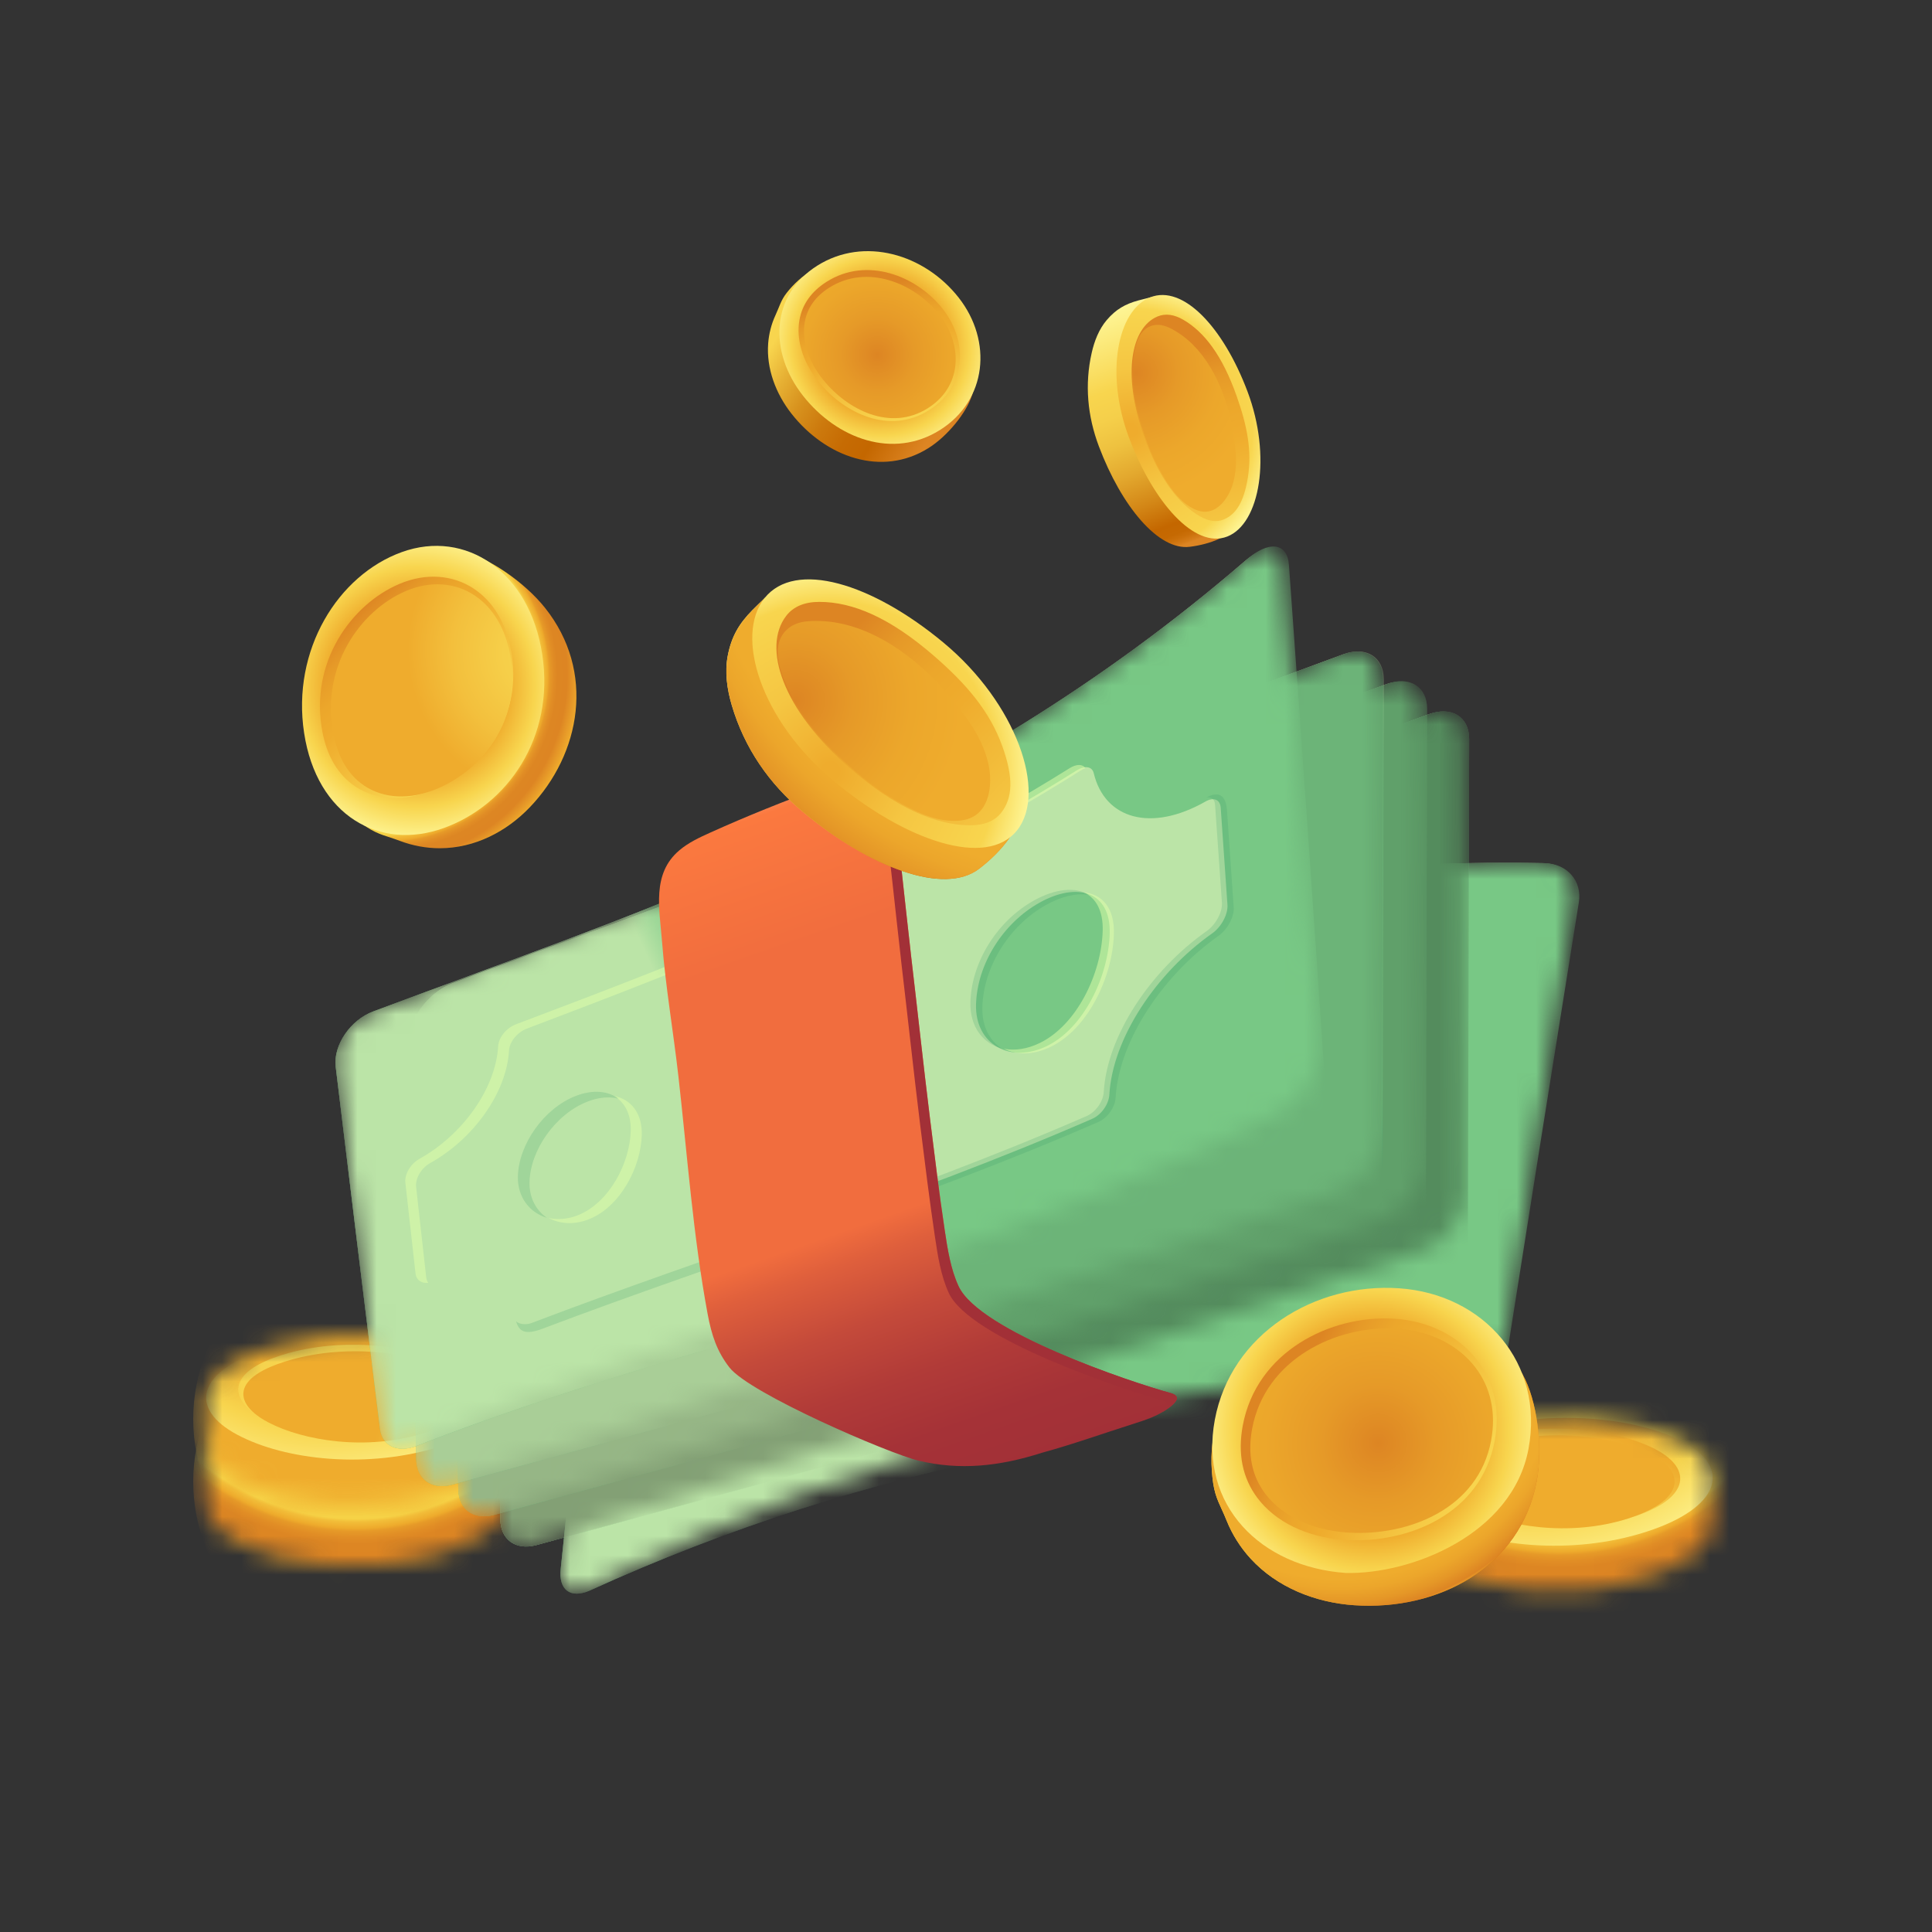 <svg width="100" height="100" viewBox="0 0 100 100" fill="none" xmlns="http://www.w3.org/2000/svg">
<rect x="0" y="0" width="100" height="100" fill="#333333" stroke="none"/>
<mask id="mask0_1437_3516" style="mask-type:luminance" maskUnits="userSpaceOnUse" x="10" y="72" width="17" height="10">
<path d="M26.207 75.691C26.416 74.918 25.945 74.142 24.779 73.518C22.282 72.182 17.639 71.821 13.876 73.019C11.742 73.698 10.711 74.616 10.673 75.527C10.668 75.54 10.598 75.713 10.604 75.915C10.609 76.114 10.663 77.666 10.674 77.93C10.702 78.589 11.249 79.239 12.275 79.788C14.772 81.124 19.078 81.583 22.841 80.385C25.204 79.632 26.347 78.549 26.253 77.516C26.23 77.27 26.214 76.212 26.208 75.691H26.207Z" fill="white"/>
</mask>
<g mask="url(#mask0_1437_3516)">
<path d="M18.793 85.642C23.649 85.642 27.585 81.631 27.585 76.683C27.585 71.736 23.649 67.725 18.793 67.725C13.937 67.725 10 71.736 10 76.683C10 81.631 13.937 85.642 18.793 85.642Z" fill="url(#paint0_radial_1437_3516)"/>
</g>
<mask id="mask1_1437_3516" style="mask-type:luminance" maskUnits="userSpaceOnUse" x="10" y="69" width="17" height="9">
<path d="M26.207 72.456C26.416 71.684 25.945 70.907 24.779 70.284C22.282 68.947 17.639 68.586 13.876 69.784C11.742 70.464 10.711 71.381 10.673 72.292C10.668 72.306 10.598 72.478 10.604 72.68C10.609 72.88 10.663 74.432 10.674 74.695C10.702 75.354 11.249 76.005 12.275 76.553C14.772 77.889 19.078 78.349 22.841 77.151C25.204 76.398 26.347 75.315 26.253 74.282C26.23 74.035 26.214 72.978 26.208 72.456H26.207Z" fill="white"/>
</mask>
<g mask="url(#mask1_1437_3516)">
<path d="M18.793 82.408C23.649 82.408 27.585 78.397 27.585 73.449C27.585 68.501 23.649 64.49 18.793 64.49C13.937 64.49 10 68.501 10 73.449C10 78.397 13.937 82.408 18.793 82.408Z" fill="url(#paint1_radial_1437_3516)"/>
<path d="M22.839 74.855C19.076 76.053 14.771 75.594 12.274 74.257C9.776 72.921 10.111 70.983 13.874 69.784C17.637 68.586 22.28 68.947 24.778 70.284C27.275 71.62 26.602 73.656 22.839 74.855Z" fill="url(#paint2_radial_1437_3516)"/>
<path d="M13.673 73.473C12.577 72.883 12.123 72.169 12.426 71.514C12.675 70.974 13.404 70.51 14.592 70.137C17.756 69.144 21.467 69.659 23.352 70.649L23.403 70.676C24.413 71.22 24.815 71.912 24.509 72.576C24.23 73.181 23.407 73.713 22.131 74.113C19.018 75.09 15.596 74.483 13.734 73.506L13.672 73.473L13.673 73.473Z" fill="url(#paint3_linear_1437_3516)"/>
<path d="M13.846 73.599C12.811 73.046 12.39 72.375 12.691 71.759C12.932 71.265 13.619 70.835 14.733 70.48C17.793 69.505 21.358 69.977 23.159 70.915L23.211 70.942C24.158 71.449 24.525 72.098 24.221 72.723C23.946 73.285 23.163 73.784 21.956 74.169C18.963 75.122 15.686 74.559 13.907 73.632L13.845 73.599H13.846Z" fill="url(#paint4_radial_1437_3516)"/>
<path d="M21.786 71.983L22.927 71.848L22.908 71.369L21.677 71.514L21.696 71.993L21.782 71.983C21.782 72.027 21.782 72.071 21.778 72.109C21.771 72.161 21.761 72.209 21.745 72.251L20.841 72.357L20.824 72.327L20.843 72.806L20.86 72.837L21.764 72.731C21.767 72.721 21.771 72.712 21.773 72.702C21.784 72.667 21.791 72.63 21.796 72.59C21.796 72.59 21.796 72.589 21.796 72.588C21.803 72.535 21.805 72.477 21.802 72.414L21.786 71.983H21.786Z" fill="url(#paint5_linear_1437_3516)"/>
</g>
<path d="M63.161 27.86C62.66 28.105 62.079 28.239 61.586 28.302C59.963 28.513 58.043 26.197 56.876 23.098C56.29 21.542 56.133 19.903 56.507 18.259C56.645 17.653 56.879 17.043 57.283 16.568C57.757 16.01 58.242 15.737 58.919 15.551C59.128 15.494 59.337 15.443 59.546 15.391C61.165 15.143 63.041 17.259 64.212 20.364C64.812 21.955 65.08 23.77 64.737 25.455C64.61 26.078 64.393 26.712 64 27.216C63.788 27.488 63.492 27.698 63.161 27.86L63.161 27.86Z" fill="url(#paint6_linear_1437_3516)"/>
<path d="M64.57 20.263C65.829 23.603 65.217 27.108 63.525 27.77C61.832 28.433 59.7 26.001 58.441 22.662C57.181 19.322 57.848 16.05 59.54 15.387C61.233 14.725 63.31 16.922 64.57 20.263Z" fill="url(#paint7_radial_1437_3516)"/>
<path d="M62.092 26.715C60.98 26.068 59.974 24.729 59.194 22.517C58.078 19.349 58.553 16.949 59.913 16.381C60.316 16.213 60.767 16.271 61.252 16.554C62.337 17.185 63.269 18.399 64.016 20.521C64.545 22.02 64.816 23.341 64.585 24.74C64.379 25.985 63.981 26.62 63.341 26.887C62.973 27.04 62.552 26.983 62.092 26.715Z" fill="url(#paint8_linear_1437_3516)"/>
<path d="M61.663 26.272C60.98 25.878 60.524 25.181 60.133 24.508C59.617 23.62 59.256 22.642 58.972 21.654C58.719 20.776 58.597 19.885 58.636 18.966C58.667 18.242 58.803 17.12 59.6 16.865C60.081 16.711 60.523 16.935 60.943 17.198C62.541 18.202 63.441 20.265 63.773 22.084C63.956 23.083 64.103 24.098 63.799 25.084C63.578 25.803 62.97 26.652 62.13 26.46C61.966 26.423 61.81 26.357 61.663 26.271V26.272Z" fill="url(#paint9_radial_1437_3516)"/>
<mask id="mask2_1437_3516" style="mask-type:luminance" maskUnits="userSpaceOnUse" x="29" y="44" width="53" height="39">
<path d="M75.444 71.077C60.441 71.042 45.01 74.776 30.486 82.244C29.528 82.71 28.901 82.294 29.013 81.248C29.791 73.72 30.579 66.21 31.377 58.717C31.509 57.513 32.588 55.981 33.733 55.411C48.729 47.936 64.567 44.343 79.839 44.675C80.905 44.699 81.615 45.526 81.463 46.535C80.303 53.989 79.15 61.474 78.004 68.989C77.832 70.145 76.632 71.11 75.444 71.077V71.077Z" fill="white"/>
</mask>
<g mask="url(#mask2_1437_3516)">
<path d="M74.848 73.638C60.052 72.894 44.843 75.8 30.502 82.335C29.527 82.752 28.909 82.292 29.023 81.214C29.792 73.754 30.571 66.311 31.359 58.885C31.501 57.59 32.666 55.939 33.905 55.327C48.871 47.898 64.668 44.335 79.901 44.677C81.059 44.703 81.827 45.602 81.656 46.691C80.339 54.886 79.03 63.12 77.728 71.393C77.531 72.68 76.154 73.735 74.848 73.637V73.638Z" fill="url(#paint10_linear_1437_3516)"/>
<path d="M74.813 73.639C60.028 72.9 44.83 75.806 30.499 82.336C29.524 82.753 28.907 82.293 29.021 81.215C29.791 73.755 30.57 66.311 31.358 58.885C31.5 57.59 32.664 55.94 33.902 55.327C48.858 47.904 64.644 44.34 79.868 44.676C81.024 44.702 81.792 45.6 81.622 46.689C80.304 54.885 78.994 63.12 77.693 71.393C77.495 72.681 76.12 73.737 74.814 73.639H74.813Z" fill="url(#paint11_linear_1437_3516)"/>
<path d="M74.913 73.635C60.098 72.881 44.866 75.787 30.505 82.333C29.528 82.751 28.909 82.291 29.023 81.213C29.791 73.754 30.57 66.311 31.357 58.886C31.499 57.59 32.665 55.939 33.906 55.325C48.893 47.888 64.713 44.325 79.966 44.678C81.124 44.706 81.894 45.605 81.723 46.694C80.407 54.887 79.098 63.121 77.797 71.392C77.599 72.68 76.222 73.734 74.913 73.634V73.635Z" fill="url(#paint12_linear_1437_3516)"/>
</g>
<mask id="mask3_1437_3516" style="mask-type:luminance" maskUnits="userSpaceOnUse" x="25" y="36" width="51" height="44">
<path d="M73.534 64.771L27.684 79.895C26.673 80.201 25.907 79.683 25.891 78.681L25.467 57.029C25.449 55.87 26.432 54.518 27.609 54.084L73.829 37.014C74.904 36.617 75.75 37.137 75.757 38.201L75.811 61.798C75.818 63.008 74.75 64.403 73.534 64.771V64.771Z" fill="white"/>
</mask>
<g mask="url(#mask3_1437_3516)">
<path d="M73.325 67.506L27.713 79.987C26.674 80.243 25.913 79.682 25.897 78.65L25.469 57.192C25.45 55.945 26.512 54.489 27.783 54.02L73.89 36.992C75.058 36.561 75.973 37.125 75.975 38.277L75.907 64.282C75.909 65.631 74.673 67.174 73.325 67.506Z" fill="url(#paint13_linear_1437_3516)"/>
<path d="M73.29 67.518L27.71 79.987C26.673 80.243 25.912 79.682 25.896 78.65L25.469 57.191C25.45 55.945 26.511 54.489 27.782 54.02L73.857 37.004C75.024 36.573 75.938 37.138 75.94 38.289L75.872 64.294C75.874 65.643 74.638 67.186 73.291 67.518L73.29 67.518Z" fill="url(#paint14_linear_1437_3516)"/>
<path d="M73.393 67.481L27.717 79.985C26.678 80.241 25.915 79.681 25.898 78.649L25.469 57.192C25.45 55.945 26.513 54.489 27.786 54.019L73.957 36.967C75.126 36.535 76.043 37.099 76.044 38.25L75.979 64.255C75.981 65.604 74.743 67.147 73.393 67.481L73.393 67.481Z" fill="url(#paint15_linear_1437_3516)"/>
<path d="M73.393 67.481L27.717 79.985C26.678 80.241 25.915 79.681 25.898 78.649L25.469 57.192C25.45 55.945 26.513 54.489 27.786 54.019L73.957 36.967C75.126 36.535 76.043 37.099 76.044 38.25L75.979 64.255C75.981 65.604 74.743 67.147 73.393 67.481L73.393 67.481Z" fill="url(#paint16_linear_1437_3516)"/>
<path d="M73.393 67.481L27.717 79.985C26.678 80.241 25.915 79.681 25.898 78.649L25.469 57.192C25.45 55.945 26.513 54.489 27.786 54.019L73.957 36.967C75.126 36.535 76.043 37.099 76.044 38.25L75.979 64.255C75.981 65.604 74.743 67.147 73.393 67.481L73.393 67.481Z" fill="black" fill-opacity="0.3"/>
</g>
<mask id="mask4_1437_3516" style="mask-type:luminance" maskUnits="userSpaceOnUse" x="23" y="35" width="51" height="44">
<path d="M71.358 63.207L25.508 78.331C24.497 78.637 23.731 78.118 23.715 77.116L23.291 55.464C23.273 54.306 24.256 52.954 25.433 52.519L71.653 35.45C72.729 35.052 73.574 35.573 73.581 36.636L73.635 60.234C73.643 61.443 72.574 62.838 71.358 63.206V63.207Z" fill="white"/>
</mask>
<g mask="url(#mask4_1437_3516)">
<path d="M71.149 65.942L25.537 78.423C24.499 78.678 23.737 78.118 23.721 77.086L23.293 55.627C23.274 54.381 24.336 52.925 25.607 52.456L71.715 35.428C72.882 34.997 73.797 35.561 73.799 36.712L73.731 62.718C73.733 64.066 72.497 65.609 71.149 65.942Z" fill="url(#paint17_linear_1437_3516)"/>
<path d="M71.115 65.954L25.534 78.423C24.497 78.678 23.736 78.117 23.72 77.085L23.293 55.627C23.274 54.38 24.335 52.925 25.606 52.456L71.681 35.439C72.848 35.008 73.763 35.573 73.764 36.724L73.696 62.73C73.698 64.079 72.463 65.622 71.115 65.954L71.115 65.954Z" fill="url(#paint18_linear_1437_3516)"/>
<path d="M71.217 65.916L25.541 78.42C24.502 78.677 23.739 78.116 23.723 77.085L23.293 55.627C23.274 54.381 24.337 52.924 25.611 52.454L71.781 35.403C72.95 34.971 73.867 35.535 73.868 36.686L73.803 62.691C73.805 64.039 72.567 65.583 71.217 65.916L71.217 65.916Z" fill="url(#paint19_linear_1437_3516)"/>
<path d="M71.217 65.916L25.541 78.42C24.502 78.677 23.739 78.116 23.723 77.085L23.293 55.627C23.274 54.381 24.337 52.924 25.611 52.454L71.781 35.403C72.95 34.971 73.867 35.535 73.868 36.686L73.803 62.691C73.805 64.039 72.567 65.583 71.217 65.916L71.217 65.916Z" fill="black" fill-opacity="0.2"/>
</g>
<mask id="mask5_1437_3516" style="mask-type:luminance" maskUnits="userSpaceOnUse" x="21" y="33" width="51" height="44">
<path d="M69.182 61.642L23.332 76.766C22.321 77.073 21.555 76.554 21.54 75.552L21.116 53.9C21.098 52.741 22.081 51.389 23.257 50.955L69.477 33.885C70.553 33.488 71.398 34.008 71.405 35.072L71.459 58.669C71.467 59.879 70.398 61.274 69.182 61.642V61.642Z" fill="white"/>
</mask>
<g mask="url(#mask5_1437_3516)">
<path d="M68.973 64.377L23.361 76.858C22.323 77.114 21.561 76.553 21.545 75.521L21.117 54.063C21.098 52.816 22.16 51.36 23.432 50.891L69.539 33.863C70.706 33.432 71.622 33.996 71.623 35.148L71.556 61.153C71.557 62.502 70.321 64.045 68.973 64.377Z" fill="url(#paint20_linear_1437_3516)"/>
<path d="M68.939 64.389L23.359 76.858C22.321 77.114 21.56 76.553 21.544 75.521L21.117 54.062C21.098 52.816 22.16 51.361 23.43 50.891L69.505 33.875C70.672 33.444 71.587 34.009 71.588 35.16L71.52 61.166C71.522 62.514 70.287 64.057 68.939 64.389L68.939 64.389Z" fill="url(#paint21_linear_1437_3516)"/>
<path d="M68.939 64.389L23.359 76.858C22.321 77.114 21.56 76.553 21.544 75.521L21.117 54.062C21.098 52.816 22.16 51.361 23.43 50.891L69.505 33.875C70.672 33.444 71.587 34.009 71.588 35.16L71.52 61.166C71.522 62.514 70.287 64.057 68.939 64.389L68.939 64.389Z" fill="url(#paint22_linear_1437_3516)"/>
<path d="M68.939 64.389L23.359 76.858C22.321 77.114 21.56 76.553 21.544 75.521L21.117 54.062C21.098 52.816 22.16 51.361 23.43 50.891L69.505 33.875C70.672 33.444 71.587 34.009 71.588 35.16L71.52 61.166C71.522 62.514 70.287 64.057 68.939 64.389L68.939 64.389Z" fill="black" fill-opacity="0.1"/>
</g>
<mask id="mask6_1437_3516" style="mask-type:luminance" maskUnits="userSpaceOnUse" x="17" y="28" width="52" height="47">
<path d="M66.22 57.576C51.309 65.03 35.819 68.415 21.494 74.777C20.544 75.172 19.764 74.835 19.662 73.968C18.896 67.739 18.127 61.443 17.357 55.064C17.238 54.038 18.061 52.817 19.16 52.411C33.548 47.006 49.215 42.139 64.381 29.089C65.44 28.171 66.334 28.252 66.422 29.34C67.044 37.367 67.661 45.592 68.271 54.033C68.369 55.338 67.41 57.021 66.221 57.575L66.22 57.576Z" fill="white"/>
</mask>
<g mask="url(#mask6_1437_3516)">
<path d="M66.221 60.477C51.334 66.463 35.858 69.261 21.531 74.851C20.551 75.207 19.771 74.832 19.665 73.939C18.903 67.767 18.139 61.528 17.374 55.208C17.245 54.103 18.134 52.789 19.323 52.35C33.686 46.961 49.314 42.077 64.442 29.036C65.591 28.038 66.558 28.123 66.648 29.308C67.29 38.2 67.926 47.32 68.554 56.691C68.657 58.158 67.543 59.992 66.221 60.477Z" fill="url(#paint23_linear_1437_3516)"/>
<path d="M66.188 60.495C51.311 66.469 35.847 69.268 21.529 74.853C20.549 75.208 19.77 74.833 19.664 73.941C18.903 67.768 18.139 61.529 17.374 55.209C17.245 54.104 18.134 52.79 19.322 52.352C33.675 46.966 49.291 42.086 64.409 29.066C65.558 28.069 66.524 28.155 66.614 29.339C67.256 38.228 67.891 47.345 68.52 56.712C68.622 58.179 67.509 60.012 66.187 60.496L66.188 60.495Z" fill="url(#paint24_linear_1437_3516)"/>
<path d="M66.286 60.443C51.381 66.45 35.882 69.25 21.535 74.849C20.553 75.205 19.773 74.831 19.667 73.938C18.904 67.766 18.14 61.528 17.374 55.207C17.245 54.103 18.136 52.788 19.326 52.349C33.708 46.952 49.36 42.063 64.507 28.979C65.658 27.977 66.626 28.06 66.716 29.246C67.359 38.144 67.995 47.272 68.624 56.651C68.726 58.119 67.611 59.956 66.287 60.443H66.286Z" fill="url(#paint25_linear_1437_3516)"/>
</g>
<path d="M63.184 41.815C63.154 41.38 62.818 41.243 62.39 41.49C59.572 43.09 57.182 42.39 56.613 40.023C56.528 39.664 56.151 39.609 55.724 39.878C46.086 45.938 36.382 49.666 27.059 53.196C26.568 53.381 26.162 53.872 26.137 54.328C26.015 56.5 24.312 58.901 22.058 60.158C21.598 60.414 21.289 60.944 21.327 61.373C21.502 62.937 21.676 64.497 21.85 66.054C21.885 66.45 22.211 66.65 22.64 66.547C24.615 66.076 26.351 66.742 26.877 68.309C26.988 68.642 27.349 68.77 27.774 68.62C37.131 65.068 46.861 62.119 56.508 57.921C56.994 57.72 57.39 57.161 57.419 56.663C57.589 53.726 59.851 50.355 62.734 48.318C63.216 47.982 63.573 47.315 63.532 46.825C63.416 45.147 63.3 43.477 63.184 41.814L63.184 41.815ZM33.006 58.697C32.964 60.359 31.902 62.419 30.269 63.068C28.635 63.719 27.051 62.71 27.089 61.036C27.127 59.362 28.444 57.505 30.081 56.867C31.718 56.228 33.05 57.036 33.006 58.698V58.697ZM46.475 53.355C46.378 56.602 44.514 59.748 41.764 60.836C39.013 61.928 36.419 60.662 36.503 57.56C36.587 54.45 38.681 51.524 41.442 50.31C44.203 49.093 46.574 50.103 46.475 53.355ZM57.438 48.334C57.369 50.554 56.097 53.212 54.189 54.142C52.281 55.075 50.456 54.047 50.519 51.981C50.582 49.906 51.904 47.781 53.818 46.715C55.732 45.647 57.507 46.109 57.438 48.334Z" fill="#BBE4A7"/>
<path opacity="0.53" d="M31.778 56.725C32.333 57.047 32.672 57.677 32.648 58.529C32.605 60.191 31.544 62.25 29.914 62.899C29.384 63.11 28.861 63.145 28.396 63.042C28.975 63.354 29.722 63.409 30.481 63.108C32.116 62.459 33.176 60.4 33.219 58.737C33.247 57.623 32.661 56.895 31.778 56.726V56.725ZM44.473 49.909C45.513 50.366 46.164 51.473 46.112 53.198C46.014 56.437 44.153 59.577 41.402 60.666C40.374 61.077 39.367 61.154 38.514 60.927C39.47 61.381 40.709 61.384 41.981 60.875C44.731 59.787 46.595 56.635 46.691 53.386C46.751 51.349 45.843 50.178 44.473 49.908V49.909ZM55.361 39.762C45.72 45.792 36.019 49.5 26.705 53.018C26.215 53.204 25.809 53.695 25.784 54.152C25.663 56.325 23.962 58.727 21.71 59.983C21.251 60.238 20.942 60.768 20.98 61.199C21.154 62.765 21.329 64.328 21.504 65.888C21.534 66.244 21.801 66.44 22.166 66.4C22.107 66.316 22.068 66.213 22.058 66.092C21.884 64.536 21.71 62.976 21.536 61.414C21.498 60.986 21.806 60.458 22.265 60.201C24.522 58.944 26.226 56.544 26.347 54.373C26.373 53.917 26.779 53.426 27.271 53.241C36.599 49.705 46.305 45.962 55.941 39.879C56.025 39.826 56.106 39.787 56.183 39.757C56.037 39.542 55.717 39.54 55.361 39.761V39.762ZM56.096 46.19C56.72 46.471 57.109 47.136 57.075 48.192C57.007 50.404 55.735 53.051 53.827 53.981C53.17 54.305 52.521 54.392 51.956 54.283C52.629 54.618 53.508 54.617 54.405 54.173C56.312 53.241 57.586 50.574 57.655 48.35C57.696 46.99 57.046 46.277 56.096 46.19Z" fill="#DFFFA8"/>
<path opacity="0.21" d="M29.796 56.728C28.16 57.365 26.844 59.223 26.805 60.898C26.781 61.968 27.421 62.77 28.309 63.035C27.747 62.65 27.389 61.995 27.407 61.188C27.446 59.515 28.764 57.66 30.403 57.021C30.996 56.788 31.549 56.748 32.012 56.866C31.474 56.462 30.68 56.383 29.796 56.728ZM41.15 50.185C38.39 51.394 36.297 54.318 36.213 57.427C36.164 59.254 37.042 60.437 38.333 60.884C37.388 60.305 36.787 59.232 36.829 57.71C36.911 54.599 39.006 51.67 41.77 50.451C42.893 49.958 43.955 49.826 44.807 50.071C43.877 49.525 42.565 49.567 41.15 50.185ZM53.526 46.604C51.613 47.667 50.291 49.787 50.229 51.857C50.188 53.139 50.872 54.007 51.851 54.272C51.216 53.858 50.817 53.112 50.847 52.119C50.91 50.04 52.231 47.909 54.145 46.839C54.945 46.394 55.723 46.212 56.351 46.317C55.669 45.884 54.618 46.001 53.526 46.604V46.604ZM63.508 41.922C63.48 41.535 63.337 40.804 62.455 41.269C62.715 41.263 62.886 41.346 62.896 41.718C63.013 43.375 63.129 45.039 63.246 46.711C63.286 47.202 62.928 47.867 62.447 48.2C59.562 50.235 57.3 53.596 57.13 56.524C57.101 57.021 56.703 57.58 56.218 57.779C46.569 61.976 36.842 64.928 27.492 68.487C27.211 68.591 26.816 68.532 26.709 68.379C26.861 68.914 27.168 69.123 28.093 68.769C37.458 65.225 47.19 62.28 56.835 58.08C57.32 57.877 57.715 57.317 57.744 56.82C57.915 53.873 60.176 50.494 63.057 48.449C63.538 48.114 63.896 47.444 63.856 46.952C63.74 45.268 63.624 43.591 63.508 41.921V41.922Z" fill="#3D9C6C"/>
<path d="M60.612 72.109C58.495 71.531 50.693 68.909 49.614 66.57C49.203 65.679 49.046 64.662 48.896 63.658C48.609 61.739 48.376 59.811 48.135 57.886C47.788 55.076 47.488 52.261 47.155 49.45C47.145 49.357 47.136 49.265 47.124 49.174C46.97 47.834 46.828 46.493 46.679 45.153C46.602 44.463 46.523 43.773 46.44 43.083C46.377 42.557 46.142 41.842 46.436 41.353C46.568 41.132 46.81 41.128 47.028 41.044C47.391 40.905 47.761 40.787 48.126 40.653C48.162 40.64 48.202 40.622 48.217 40.584C48.237 40.53 48.191 40.475 48.149 40.437C47.773 40.088 47.475 39.796 46.966 39.661C46.49 39.535 46.039 39.61 45.571 39.733C44.563 40.053 43.56 40.391 42.563 40.75C40.606 41.455 38.673 42.236 36.771 43.092C36.206 43.346 35.637 43.61 35.159 44.016C33.725 45.233 34.136 47.051 34.268 48.743C34.449 51.083 34.853 53.393 35.116 55.723C35.584 59.867 35.872 63.947 36.627 68.012C36.831 69.109 37.111 69.95 37.756 70.781C38.808 72.132 45.986 75.225 47.532 75.6C49.684 76.121 51.739 75.897 53.939 75.193C55.575 74.745 57.199 74.159 58.825 73.646C59.327 73.487 59.832 73.309 60.281 73.019C60.486 72.888 60.74 72.715 60.876 72.5C61.013 72.283 60.787 72.157 60.612 72.11L60.612 72.109Z" fill="url(#paint26_linear_1437_3516)"/>
<path d="M60.611 72.11C58.494 71.532 50.692 68.909 49.613 66.57C49.203 65.68 49.046 64.663 48.896 63.659C48.608 61.74 48.375 59.812 48.135 57.887C47.787 55.077 47.487 52.261 47.154 49.45C47.145 49.358 47.135 49.266 47.124 49.174C46.969 47.835 46.828 46.494 46.678 45.154C46.601 44.464 46.523 43.774 46.44 43.084C46.38 42.589 46.169 41.927 46.389 41.443C46.212 41.494 46.037 41.533 45.931 41.709C45.638 42.197 45.872 42.913 45.935 43.439C46.019 44.129 46.097 44.819 46.174 45.509C46.324 46.849 46.465 48.19 46.62 49.529C46.631 49.621 46.641 49.713 46.65 49.805C46.983 52.616 47.283 55.432 47.63 58.242C47.871 60.167 48.105 62.095 48.392 64.014C48.542 65.018 48.699 66.035 49.109 66.925C50.188 69.264 57.99 71.887 60.107 72.465C60.283 72.513 60.509 72.638 60.371 72.855C60.318 72.94 60.246 73.018 60.166 73.089C60.205 73.067 60.243 73.044 60.281 73.02C60.485 72.888 60.739 72.716 60.875 72.501C61.013 72.283 60.786 72.158 60.611 72.11H60.611Z" fill="#A23037"/>
<path d="M48.068 23.186C45.642 24.716 42.732 23.661 40.966 21.41C40.165 20.388 39.66 19.091 39.761 17.77C39.8 17.266 39.927 16.77 40.139 16.313C40.357 15.844 40.41 15.555 40.726 15.15C41.048 14.738 41.568 14.23 42.049 14.006C42.327 13.877 42.617 13.779 42.915 13.713C43.508 13.582 44.124 13.58 44.722 13.679C45.974 13.886 47.148 14.514 48.1 15.357C48.437 15.655 48.749 15.983 49.028 16.339C50.092 17.695 50.77 18.995 50.321 20.428C50.025 21.375 49.032 22.578 48.068 23.186Z" fill="url(#paint27_linear_1437_3516)"/>
<path d="M48.66 22.253C46.234 23.783 43.325 22.728 41.558 20.476C39.792 18.225 39.874 15.282 42.3 13.752C44.726 12.222 47.853 13.153 49.62 15.405C51.386 17.657 51.086 20.723 48.66 22.253H48.66Z" fill="url(#paint28_radial_1437_3516)"/>
<path d="M42.315 19.688C41.543 18.703 41.202 17.57 41.377 16.575C41.521 15.756 41.995 15.086 42.785 14.586C44.888 13.254 47.434 14.294 48.761 15.947L48.797 15.992C49.508 16.9 49.814 17.997 49.636 19.004C49.475 19.922 48.941 20.691 48.092 21.228C46.023 22.538 43.67 21.376 42.359 19.743L42.315 19.688Z" fill="url(#paint29_linear_1437_3516)"/>
<path d="M42.559 19.597C41.827 18.664 41.497 17.602 41.653 16.683C41.778 15.945 42.206 15.341 42.923 14.888C44.896 13.644 47.312 14.658 48.584 16.243L48.621 16.289C49.29 17.142 49.583 18.167 49.425 19.099C49.283 19.938 48.797 20.641 48.018 21.132C46.089 22.348 43.858 21.218 42.603 19.652L42.559 19.598L42.559 19.597Z" fill="url(#paint30_radial_1437_3516)"/>
<mask id="mask7_1437_3516" style="mask-type:luminance" maskUnits="userSpaceOnUse" x="72" y="73" width="17" height="10">
<path d="M88.596 76.854C88.808 76.067 88.329 75.275 87.14 74.639C84.594 73.277 79.861 72.909 76.025 74.131C73.849 74.824 72.799 75.759 72.76 76.688C72.759 76.69 72.758 76.693 72.757 76.696C72.752 76.71 72.746 76.724 72.742 76.737C72.723 76.797 72.711 76.851 72.703 76.903C72.701 76.918 72.699 76.934 72.697 76.949C72.693 76.987 72.691 77.023 72.691 77.059C72.691 77.067 72.689 77.076 72.689 77.083C72.695 77.287 72.749 78.869 72.761 79.138C72.79 79.809 73.347 80.472 74.393 81.031C76.939 82.394 81.328 82.862 85.164 81.64C87.573 80.873 88.738 79.769 88.641 78.716C88.618 78.465 88.602 77.387 88.596 76.855V76.854Z" fill="white"/>
</mask>
<g mask="url(#mask7_1437_3516)">
<path d="M81.039 86.999C85.989 86.999 90.002 82.91 90.002 77.867C90.002 72.823 85.989 68.734 81.039 68.734C76.089 68.734 72.076 72.823 72.076 77.867C72.076 82.91 76.089 86.999 81.039 86.999Z" fill="url(#paint31_radial_1437_3516)"/>
<path d="M85.164 79.299C81.328 80.521 76.939 80.053 74.393 78.691C71.847 77.328 72.188 75.353 76.025 74.131C79.861 72.909 84.594 73.277 87.14 74.639C89.686 76.002 89 78.078 85.164 79.299V79.299Z" fill="url(#paint32_radial_1437_3516)"/>
<path d="M75.82 77.891C74.703 77.29 74.24 76.562 74.549 75.894C74.803 75.344 75.546 74.871 76.757 74.491C79.983 73.478 83.765 74.004 85.687 75.013L85.739 75.041C86.768 75.595 87.179 76.301 86.866 76.978C86.582 77.594 85.744 78.136 84.443 78.544C81.27 79.54 77.781 78.921 75.883 77.925L75.82 77.891Z" fill="url(#paint33_linear_1437_3516)"/>
<path d="M75.995 78.02C74.94 77.455 74.511 76.772 74.818 76.144C75.064 75.64 75.764 75.201 76.9 74.84C80.019 73.847 83.653 74.327 85.489 75.284L85.542 75.311C86.507 75.828 86.882 76.489 86.571 77.126C86.291 77.699 85.493 78.209 84.262 78.601C81.212 79.572 77.871 78.998 76.058 78.053L75.994 78.02L75.995 78.02Z" fill="url(#paint34_radial_1437_3516)"/>
<path d="M78.394 76.515C78.387 76.287 78.495 76.069 78.645 75.907L78.626 75.418C78.477 75.58 78.367 75.8 78.376 76.026C78.382 76.189 78.388 76.352 78.393 76.515H78.394Z" fill="url(#paint35_linear_1437_3516)"/>
</g>
<path d="M28.208 31.459C30.836 34.754 30.07 39.022 27.42 41.788C26.217 43.043 24.574 43.905 22.759 43.905C22.067 43.905 21.366 43.777 20.698 43.524C20.012 43.265 19.608 43.219 18.987 42.813C18.355 42.399 17.547 41.712 17.133 41.05C16.895 40.668 16.695 40.264 16.538 39.846C16.225 39.013 16.082 38.134 16.08 37.27C16.076 35.461 16.659 33.718 17.584 32.267C17.911 31.754 18.285 31.273 18.704 30.836C20.3 29.17 21.908 28.06 23.954 28.544C25.305 28.863 27.163 30.148 28.208 31.459L28.208 31.459Z" fill="url(#paint36_radial_1437_3516)"/>
<path d="M28.066 33.876C28.723 38.177 26.267 41.669 22.967 42.86C19.667 44.052 16.398 42.239 15.741 37.938C15.084 33.638 17.498 29.767 20.798 28.576C24.098 27.385 27.409 29.575 28.066 33.876Z" fill="url(#paint37_radial_1437_3516)"/>
<path d="M22.13 40.998C20.675 41.517 19.25 41.366 18.218 40.584C17.367 39.94 16.834 38.926 16.636 37.573C16.108 33.968 18.436 31.051 20.893 30.137L20.96 30.113C22.302 29.634 23.669 29.814 24.715 30.606C25.668 31.328 26.283 32.477 26.496 33.932C27.015 37.478 24.639 40.065 22.212 40.968L22.13 40.998H22.13Z" fill="url(#paint38_linear_1437_3516)"/>
<path d="M22.337 40.937C20.97 41.43 19.633 41.283 18.669 40.533C17.896 39.932 17.405 38.982 17.21 37.709C16.676 34.212 18.87 31.391 21.206 30.512L21.273 30.488C22.524 30.036 23.802 30.213 24.78 30.974C25.66 31.658 26.236 32.748 26.447 34.128C26.969 37.548 24.725 40.039 22.418 40.907L22.337 40.937Z" fill="url(#paint39_radial_1437_3516)"/>
<path d="M52.264 43.344C51.829 43.986 51.224 44.55 50.677 44.969C48.878 46.35 45.03 44.916 41.559 42.025C39.815 40.572 38.53 38.721 37.875 36.496C37.634 35.676 37.505 34.784 37.67 33.935C37.863 32.938 38.26 32.274 38.944 31.581C39.155 31.368 39.371 31.161 39.586 30.953C41.356 29.531 45.017 30.755 48.496 33.652C50.28 35.138 51.818 37.121 52.536 39.374C52.802 40.207 52.968 41.116 52.835 41.991C52.764 42.463 52.551 42.921 52.264 43.345V43.344Z" fill="url(#paint40_linear_1437_3516)"/>
<path d="M52.264 43.344C51.829 43.986 51.224 44.55 50.677 44.969C48.878 46.35 45.03 44.916 41.559 42.025C39.815 40.572 38.53 38.721 37.875 36.496C37.634 35.676 37.505 34.784 37.67 33.935C37.863 32.938 38.26 32.274 38.944 31.581C39.155 31.368 39.371 31.161 39.586 30.953C41.356 29.531 45.017 30.755 48.496 33.652C50.28 35.138 51.818 37.121 52.536 39.374C52.802 40.207 52.968 41.116 52.835 41.991C52.764 42.463 52.551 42.921 52.264 43.345V43.344Z" fill="url(#paint41_radial_1437_3516)"/>
<path d="M48.857 33.282C52.601 36.399 54.219 41.014 52.639 42.983C51.06 44.953 46.882 43.53 43.138 40.413C39.395 37.296 37.999 32.922 39.578 30.952C41.158 28.983 45.114 30.165 48.857 33.281V33.282Z" fill="url(#paint42_radial_1437_3516)"/>
<path d="M50.222 42.718C48.459 42.718 46.359 41.818 43.945 39.716C40.487 36.705 39.446 33.505 40.692 31.879C41.061 31.398 41.638 31.154 42.408 31.154C44.128 31.154 46.056 31.957 48.372 33.974C50.008 35.399 51.218 36.79 51.879 38.623C52.467 40.255 52.417 41.29 51.831 42.054C51.493 42.494 50.952 42.717 50.222 42.717L50.222 42.718Z" fill="url(#paint43_linear_1437_3516)"/>
<path d="M49.409 42.489C48.328 42.493 47.316 41.977 46.398 41.445C45.185 40.743 44.099 39.824 43.098 38.841C42.207 37.967 41.464 36.987 40.895 35.861C40.448 34.974 39.857 33.538 40.64 32.678C41.112 32.16 41.79 32.121 42.469 32.144C45.052 32.23 47.511 34.072 49.126 36.014C50.014 37.082 50.87 38.193 51.168 39.583C51.385 40.597 51.228 42.034 50.094 42.39C49.874 42.459 49.644 42.489 49.41 42.489H49.409Z" fill="url(#paint44_radial_1437_3516)"/>
<path d="M79.54 76.665C78.712 81.103 74.47 83.39 70.084 83.086C68.094 82.948 66.106 82.175 64.727 80.669C64.202 80.094 63.779 79.425 63.487 78.698C63.188 77.95 62.92 77.584 62.797 76.79C62.672 75.983 62.647 74.841 62.9 74.045C63.046 73.586 63.242 73.143 63.48 72.726C63.956 71.896 64.602 71.176 65.341 70.582C66.889 69.339 68.827 68.629 70.774 68.403C71.464 68.323 72.16 68.304 72.853 68.352C75.494 68.535 77.668 69.11 78.808 71.139C79.56 72.479 79.87 74.901 79.54 76.666L79.54 76.665Z" fill="url(#paint45_linear_1437_3516)"/>
<path d="M79.54 76.665C78.712 81.103 74.47 83.39 70.084 83.086C68.094 82.948 66.106 82.175 64.727 80.669C64.202 80.094 63.779 79.425 63.487 78.698C63.188 77.95 62.92 77.584 62.797 76.79C62.672 75.983 62.647 74.841 62.9 74.045C63.046 73.586 63.242 73.143 63.48 72.726C63.956 71.896 64.602 71.176 65.341 70.582C66.889 69.339 68.827 68.629 70.774 68.403C71.464 68.323 72.16 68.304 72.853 68.352C75.494 68.535 77.668 69.11 78.808 71.139C79.56 72.479 79.87 74.901 79.54 76.666L79.54 76.665Z" fill="url(#paint46_radial_1437_3516)"/>
<path d="M79.114 74.995C78.285 79.433 73.028 81.497 69.657 81.415C65.271 81.111 62.05 77.924 62.879 73.486C63.707 69.048 68.04 66.378 72.426 66.682C76.812 66.986 79.942 70.557 79.114 74.995Z" fill="url(#paint47_radial_1437_3516)"/>
<path d="M69.564 79.702C67.647 79.569 66.014 78.776 65.08 77.528C64.311 76.499 64.056 75.243 64.324 73.795C65.037 69.942 68.879 68.064 72.131 68.253L72.22 68.259C73.987 68.382 75.541 69.178 76.487 70.443C77.348 71.595 77.652 73.026 77.364 74.58C76.663 78.37 72.885 79.896 69.672 79.709L69.564 79.703V79.702Z" fill="url(#paint48_linear_1437_3516)"/>
<path d="M69.719 79.322C67.902 79.196 66.361 78.466 65.492 77.318C64.794 76.397 64.565 75.264 64.81 73.951C65.484 70.342 69.161 68.588 72.279 68.769L72.368 68.774C74.031 68.889 75.491 69.623 76.373 70.788C77.166 71.835 77.444 73.14 77.179 74.564C76.519 78.093 72.906 79.508 69.827 79.329L69.719 79.322Z" fill="url(#paint49_radial_1437_3516)"/>
<defs>
<radialGradient id="paint0_radial_1437_3516" cx="0" cy="0" r="1" gradientUnits="userSpaceOnUse" gradientTransform="translate(18.428 65.617) scale(15.934 16.235)">
<stop offset="0.13" stop-color="#F6D246"/>
<stop offset="0.8" stop-color="#F6D246"/>
<stop offset="0.81" stop-color="#F2BE39"/>
<stop offset="0.83" stop-color="#EEAB2C"/>
<stop offset="0.84" stop-color="#E69A28"/>
<stop offset="0.86" stop-color="#E18D25"/>
<stop offset="0.88" stop-color="#DD8623"/>
<stop offset="0.93" stop-color="#DD8523"/>
<stop offset="1" stop-color="#EFAC2D"/>
</radialGradient>
<radialGradient id="paint1_radial_1437_3516" cx="0" cy="0" r="1" gradientUnits="userSpaceOnUse" gradientTransform="translate(8.186 62.382) scale(0.024 0.025)">
<stop offset="0.13" stop-color="#F6D246"/>
<stop offset="0.8" stop-color="#F6D246"/>
<stop offset="0.81" stop-color="#F2BE39"/>
<stop offset="0.83" stop-color="#EEAB2C"/>
<stop offset="0.84" stop-color="#E69A28"/>
<stop offset="0.86" stop-color="#E18D25"/>
<stop offset="0.88" stop-color="#DD8623"/>
<stop offset="0.93" stop-color="#DD8523"/>
<stop offset="1" stop-color="#EFAC2D"/>
</radialGradient>
<radialGradient id="paint2_radial_1437_3516" cx="0" cy="0" r="1" gradientUnits="userSpaceOnUse" gradientTransform="translate(16.855 61.475) scale(17.02 17.342)">
<stop offset="0.55" stop-color="#EFAC2D"/>
<stop offset="0.72" stop-color="#F8D54E"/>
<stop offset="0.97" stop-color="#FFFDA6"/>
</radialGradient>
<linearGradient id="paint3_linear_1437_3516" x1="18.523" y1="62.566" x2="15.742" y2="68.667" gradientUnits="userSpaceOnUse">
<stop offset="0.13" stop-color="#DD8523"/>
<stop offset="0.26" stop-color="#E69A28"/>
<stop offset="0.39" stop-color="#ECA72B"/>
<stop offset="0.51" stop-color="#EFAC2D"/>
<stop offset="1" stop-color="#F8D54E"/>
</linearGradient>
<radialGradient id="paint4_radial_1437_3516" cx="0" cy="0" r="1" gradientUnits="userSpaceOnUse" gradientTransform="translate(24.742 75.905) rotate(27.528) scale(5.534 5.42)">
<stop stop-color="#F8D54E"/>
<stop offset="0.3" stop-color="#F6CF49"/>
<stop offset="0.66" stop-color="#F3C03D"/>
<stop offset="1" stop-color="#EFAC2D"/>
</radialGradient>
<linearGradient id="paint5_linear_1437_3516" x1="21.751" y1="70.801" x2="22.003" y2="73.306" gradientUnits="userSpaceOnUse">
<stop stop-color="#F8D54E"/>
<stop offset="0.15" stop-color="#E7B134"/>
<stop offset="0.31" stop-color="#D7911D"/>
<stop offset="0.47" stop-color="#CC790D"/>
<stop offset="0.62" stop-color="#C66B03"/>
<stop offset="0.75" stop-color="#C46700"/>
<stop offset="1" stop-color="#DD8523"/>
</linearGradient>
<linearGradient id="paint6_linear_1437_3516" x1="58.082" y1="14.92" x2="62.845" y2="27.616" gradientUnits="userSpaceOnUse">
<stop stop-color="#FFFDA6"/>
<stop offset="0.35" stop-color="#F8D54E"/>
<stop offset="0.45" stop-color="#F5CF4A"/>
<stop offset="0.56" stop-color="#EEC13F"/>
<stop offset="0.68" stop-color="#E3A82E"/>
<stop offset="0.81" stop-color="#D38616"/>
<stop offset="0.91" stop-color="#C46700"/>
<stop offset="0.95" stop-color="#C56902"/>
<stop offset="0.97" stop-color="#CB700A"/>
<stop offset="0.99" stop-color="#D57C18"/>
<stop offset="1" stop-color="#DD8523"/>
</linearGradient>
<radialGradient id="paint7_radial_1437_3516" cx="0" cy="0" r="1" gradientUnits="userSpaceOnUse" gradientTransform="translate(58.522 22.292) rotate(30.204) scale(7.939 8.014)">
<stop offset="0.04" stop-color="#EFAC2D"/>
<stop offset="0.4" stop-color="#F5C642"/>
<stop offset="0.79" stop-color="#F8D54E"/>
<stop offset="0.99" stop-color="#FFFDA6"/>
</radialGradient>
<linearGradient id="paint8_linear_1437_3516" x1="60.236" y1="16.791" x2="63.983" y2="29.224" gradientUnits="userSpaceOnUse">
<stop offset="0.13" stop-color="#DD8523"/>
<stop offset="0.26" stop-color="#E69A28"/>
<stop offset="0.39" stop-color="#ECA72B"/>
<stop offset="0.51" stop-color="#EFAC2D"/>
<stop offset="1" stop-color="#F8D54E"/>
</linearGradient>
<radialGradient id="paint9_radial_1437_3516" cx="0" cy="0" r="1" gradientUnits="userSpaceOnUse" gradientTransform="translate(58.791 19.318) rotate(30.194) scale(6.345 6.537)">
<stop stop-color="#DD8523"/>
<stop offset="0.35" stop-color="#E69A28"/>
<stop offset="0.69" stop-color="#ECA72B"/>
<stop offset="1" stop-color="#EFAC2D"/>
</radialGradient>
<linearGradient id="paint10_linear_1437_3516" x1="71.484" y1="46.934" x2="75.332" y2="73.347" gradientUnits="userSpaceOnUse">
<stop stop-color="#BBE4A7"/>
<stop offset="0.04" stop-color="#ADDEA0"/>
<stop offset="0.15" stop-color="#86CE8C"/>
<stop offset="0.21" stop-color="#78C885"/>
<stop offset="0.53" stop-color="#78C885"/>
<stop offset="0.82" stop-color="#78C885"/>
<stop offset="1" stop-color="#3D9C6C"/>
</linearGradient>
<linearGradient id="paint11_linear_1437_3516" x1="70.185" y1="44.785" x2="75.03" y2="69.883" gradientUnits="userSpaceOnUse">
<stop stop-color="#BBE4A7"/>
<stop offset="0.03" stop-color="#9FD899"/>
<stop offset="0.07" stop-color="#89CF8E"/>
<stop offset="0.11" stop-color="#7CC987"/>
<stop offset="0.14" stop-color="#78C885"/>
<stop offset="0.51" stop-color="#78C885"/>
</linearGradient>
<linearGradient id="paint12_linear_1437_3516" x1="46.485" y1="64.264" x2="99.597" y2="54.179" gradientUnits="userSpaceOnUse">
<stop offset="0.02" stop-color="#BBE4A7"/>
<stop offset="0.04" stop-color="#9FD899"/>
<stop offset="0.06" stop-color="#89CF8E"/>
<stop offset="0.07" stop-color="#7CC987"/>
<stop offset="0.09" stop-color="#78C885"/>
<stop offset="0.87" stop-color="#78C885"/>
<stop offset="0.89" stop-color="#72C482"/>
<stop offset="0.92" stop-color="#63B97C"/>
<stop offset="0.96" stop-color="#4BA672"/>
<stop offset="0.97" stop-color="#3D9C6C"/>
</linearGradient>
<linearGradient id="paint13_linear_1437_3516" x1="67.512" y1="40.929" x2="74.775" y2="64.38" gradientUnits="userSpaceOnUse">
<stop stop-color="#BBE4A7"/>
<stop offset="0.04" stop-color="#ADDEA0"/>
<stop offset="0.15" stop-color="#86CE8C"/>
<stop offset="0.21" stop-color="#78C885"/>
<stop offset="0.53" stop-color="#78C885"/>
<stop offset="0.82" stop-color="#78C885"/>
<stop offset="1" stop-color="#3D9C6C"/>
</linearGradient>
<linearGradient id="paint14_linear_1437_3516" x1="66.367" y1="40.037" x2="74.688" y2="63.103" gradientUnits="userSpaceOnUse">
<stop stop-color="#BBE4A7"/>
<stop offset="0.03" stop-color="#9FD899"/>
<stop offset="0.07" stop-color="#89CF8E"/>
<stop offset="0.11" stop-color="#7CC987"/>
<stop offset="0.14" stop-color="#78C885"/>
<stop offset="0.51" stop-color="#78C885"/>
</linearGradient>
<linearGradient id="paint15_linear_1437_3516" x1="44.231" y1="63.073" x2="98.319" y2="44.044" gradientUnits="userSpaceOnUse">
<stop offset="0.02" stop-color="#BBE4A7"/>
<stop offset="0.04" stop-color="#9FD899"/>
<stop offset="0.06" stop-color="#89CF8E"/>
<stop offset="0.07" stop-color="#7CC987"/>
<stop offset="0.09" stop-color="#78C885"/>
<stop offset="0.87" stop-color="#78C885"/>
<stop offset="0.89" stop-color="#72C482"/>
<stop offset="0.92" stop-color="#63B97C"/>
<stop offset="0.96" stop-color="#4BA672"/>
<stop offset="0.97" stop-color="#3D9C6C"/>
</linearGradient>
<linearGradient id="paint16_linear_1437_3516" x1="43.989" y1="64.591" x2="94.93" y2="40.354" gradientUnits="userSpaceOnUse">
<stop offset="0.02" stop-color="#BBE4A7"/>
<stop offset="0.04" stop-color="#9FD899"/>
<stop offset="0.06" stop-color="#89CF8E"/>
<stop offset="0.07" stop-color="#7CC987"/>
<stop offset="0.09" stop-color="#78C885"/>
<stop offset="0.87" stop-color="#78C885"/>
<stop offset="0.89" stop-color="#72C482"/>
<stop offset="0.92" stop-color="#63B97C"/>
<stop offset="0.96" stop-color="#4BA672"/>
<stop offset="0.97" stop-color="#3D9C6C"/>
</linearGradient>
<linearGradient id="paint17_linear_1437_3516" x1="64.459" y1="39.684" x2="71.722" y2="63.134" gradientUnits="userSpaceOnUse">
<stop stop-color="#BBE4A7"/>
<stop offset="0.04" stop-color="#ADDEA0"/>
<stop offset="0.15" stop-color="#86CE8C"/>
<stop offset="0.21" stop-color="#78C885"/>
<stop offset="0.53" stop-color="#78C885"/>
<stop offset="0.82" stop-color="#78C885"/>
<stop offset="1" stop-color="#3D9C6C"/>
</linearGradient>
<linearGradient id="paint18_linear_1437_3516" x1="63.314" y1="38.792" x2="71.635" y2="61.858" gradientUnits="userSpaceOnUse">
<stop stop-color="#BBE4A7"/>
<stop offset="0.03" stop-color="#9FD899"/>
<stop offset="0.07" stop-color="#89CF8E"/>
<stop offset="0.11" stop-color="#7CC987"/>
<stop offset="0.14" stop-color="#78C885"/>
<stop offset="0.51" stop-color="#78C885"/>
</linearGradient>
<linearGradient id="paint19_linear_1437_3516" x1="41.813" y1="63.026" x2="92.754" y2="38.789" gradientUnits="userSpaceOnUse">
<stop offset="0.02" stop-color="#BBE4A7"/>
<stop offset="0.04" stop-color="#9FD899"/>
<stop offset="0.06" stop-color="#89CF8E"/>
<stop offset="0.07" stop-color="#7CC987"/>
<stop offset="0.09" stop-color="#78C885"/>
<stop offset="0.87" stop-color="#78C885"/>
<stop offset="0.89" stop-color="#72C482"/>
<stop offset="0.92" stop-color="#63B97C"/>
<stop offset="0.96" stop-color="#4BA672"/>
<stop offset="0.97" stop-color="#3D9C6C"/>
</linearGradient>
<linearGradient id="paint20_linear_1437_3516" x1="61.406" y1="38.438" x2="68.668" y2="61.889" gradientUnits="userSpaceOnUse">
<stop stop-color="#BBE4A7"/>
<stop offset="0.04" stop-color="#ADDEA0"/>
<stop offset="0.15" stop-color="#86CE8C"/>
<stop offset="0.21" stop-color="#78C885"/>
<stop offset="0.53" stop-color="#78C885"/>
<stop offset="0.82" stop-color="#78C885"/>
<stop offset="1" stop-color="#3D9C6C"/>
</linearGradient>
<linearGradient id="paint21_linear_1437_3516" x1="60.261" y1="37.546" x2="68.582" y2="60.612" gradientUnits="userSpaceOnUse">
<stop stop-color="#BBE4A7"/>
<stop offset="0.03" stop-color="#9FD899"/>
<stop offset="0.07" stop-color="#89CF8E"/>
<stop offset="0.11" stop-color="#7CC987"/>
<stop offset="0.14" stop-color="#78C885"/>
<stop offset="0.51" stop-color="#78C885"/>
</linearGradient>
<linearGradient id="paint22_linear_1437_3516" x1="39.599" y1="61.476" x2="90.459" y2="37.309" gradientUnits="userSpaceOnUse">
<stop offset="0.02" stop-color="#BBE4A7"/>
<stop offset="0.04" stop-color="#9FD899"/>
<stop offset="0.06" stop-color="#89CF8E"/>
<stop offset="0.07" stop-color="#7CC987"/>
<stop offset="0.09" stop-color="#78C885"/>
<stop offset="0.87" stop-color="#78C885"/>
<stop offset="0.89" stop-color="#72C482"/>
<stop offset="0.92" stop-color="#63B97C"/>
<stop offset="0.96" stop-color="#4BA672"/>
<stop offset="0.97" stop-color="#3D9C6C"/>
</linearGradient>
<linearGradient id="paint23_linear_1437_3516" x1="57.627" y1="33.736" x2="67.156" y2="57.302" gradientUnits="userSpaceOnUse">
<stop stop-color="#BBE4A7"/>
<stop offset="0.04" stop-color="#ADDEA0"/>
<stop offset="0.15" stop-color="#86CE8C"/>
<stop offset="0.21" stop-color="#78C885"/>
<stop offset="0.53" stop-color="#78C885"/>
<stop offset="0.82" stop-color="#78C885"/>
<stop offset="1" stop-color="#3D9C6C"/>
</linearGradient>
<linearGradient id="paint24_linear_1437_3516" x1="56.342" y1="32.956" x2="66.903" y2="55.981" gradientUnits="userSpaceOnUse">
<stop stop-color="#BBE4A7"/>
<stop offset="0.03" stop-color="#9FD899"/>
<stop offset="0.07" stop-color="#89CF8E"/>
<stop offset="0.11" stop-color="#7CC987"/>
<stop offset="0.14" stop-color="#78C885"/>
<stop offset="0.51" stop-color="#78C885"/>
</linearGradient>
<linearGradient id="paint25_linear_1437_3516" x1="36.135" y1="58.285" x2="88.94" y2="34.711" gradientUnits="userSpaceOnUse">
<stop offset="0.02" stop-color="#BBE4A7"/>
<stop offset="0.04" stop-color="#9FD899"/>
<stop offset="0.06" stop-color="#89CF8E"/>
<stop offset="0.07" stop-color="#7CC987"/>
<stop offset="0.09" stop-color="#78C885"/>
<stop offset="0.87" stop-color="#78C885"/>
<stop offset="0.89" stop-color="#72C482"/>
<stop offset="0.92" stop-color="#63B97C"/>
<stop offset="0.96" stop-color="#4BA672"/>
<stop offset="0.97" stop-color="#3D9C6C"/>
</linearGradient>
<linearGradient id="paint26_linear_1437_3516" x1="22.423" y1="86.737" x2="8.928" y2="48.09" gradientUnits="userSpaceOnUse">
<stop stop-color="#A23037"/>
<stop offset="0.08" stop-color="#A53237"/>
<stop offset="0.16" stop-color="#B13B38"/>
<stop offset="0.24" stop-color="#C44A3A"/>
<stop offset="0.32" stop-color="#DF5F3C"/>
<stop offset="0.36" stop-color="#F16D3E"/>
<stop offset="0.72" stop-color="#F16D3E"/>
<stop offset="0.89" stop-color="#FB793F"/>
<stop offset="0.9" stop-color="#FA834E"/>
<stop offset="0.93" stop-color="#F8996F"/>
<stop offset="0.96" stop-color="#F7A986"/>
<stop offset="0.98" stop-color="#F7B295"/>
<stop offset="1" stop-color="#F7B69A"/>
</linearGradient>
<linearGradient id="paint27_linear_1437_3516" x1="40.987" y1="16.229" x2="48.979" y2="21.311" gradientUnits="userSpaceOnUse">
<stop stop-color="#F8D54E"/>
<stop offset="0.15" stop-color="#E7B134"/>
<stop offset="0.31" stop-color="#D7911D"/>
<stop offset="0.47" stop-color="#CC790D"/>
<stop offset="0.62" stop-color="#C66B03"/>
<stop offset="0.75" stop-color="#C46700"/>
<stop offset="1" stop-color="#DD8523"/>
</linearGradient>
<radialGradient id="paint28_radial_1437_3516" cx="0" cy="0" r="1" gradientUnits="userSpaceOnUse" gradientTransform="translate(45.571 17.931) rotate(51.255) scale(6.418 6.393)">
<stop offset="0.55" stop-color="#EFAC2D"/>
<stop offset="0.72" stop-color="#F8D54E"/>
<stop offset="0.97" stop-color="#FFFDA6"/>
</radialGradient>
<linearGradient id="paint29_linear_1437_3516" x1="44.537" y1="14.046" x2="46.611" y2="21.724" gradientUnits="userSpaceOnUse">
<stop offset="0.13" stop-color="#DD8523"/>
<stop offset="0.26" stop-color="#E69A28"/>
<stop offset="0.39" stop-color="#ECA72B"/>
<stop offset="0.51" stop-color="#EFAC2D"/>
<stop offset="1" stop-color="#F8D54E"/>
</linearGradient>
<radialGradient id="paint30_radial_1437_3516" cx="0" cy="0" r="1" gradientUnits="userSpaceOnUse" gradientTransform="translate(45.408 18.375) rotate(51.255) scale(5.562 5.541)">
<stop stop-color="#DD8523"/>
<stop offset="0.35" stop-color="#E69A28"/>
<stop offset="0.69" stop-color="#ECA72B"/>
<stop offset="1" stop-color="#EFAC2D"/>
</radialGradient>
<radialGradient id="paint31_radial_1437_3516" cx="0" cy="0" r="1" gradientUnits="userSpaceOnUse" gradientTransform="translate(80.688 66.586) scale(16.243 16.55)">
<stop offset="0.13" stop-color="#F6D246"/>
<stop offset="0.8" stop-color="#F6D246"/>
<stop offset="0.81" stop-color="#F2BE39"/>
<stop offset="0.83" stop-color="#EEAB2C"/>
<stop offset="0.84" stop-color="#E69A28"/>
<stop offset="0.86" stop-color="#E18D25"/>
<stop offset="0.88" stop-color="#DD8623"/>
<stop offset="0.93" stop-color="#DD8523"/>
<stop offset="1" stop-color="#EFAC2D"/>
</radialGradient>
<radialGradient id="paint32_radial_1437_3516" cx="0" cy="0" r="1" gradientUnits="userSpaceOnUse" gradientTransform="translate(79.064 65.661) scale(17.35 17.678)">
<stop offset="0.55" stop-color="#EFAC2D"/>
<stop offset="0.72" stop-color="#F8D54E"/>
<stop offset="0.97" stop-color="#FFFDA6"/>
</radialGradient>
<linearGradient id="paint33_linear_1437_3516" x1="81.316" y1="69.565" x2="78.481" y2="75.784" gradientUnits="userSpaceOnUse">
<stop offset="0.13" stop-color="#DD8523"/>
<stop offset="0.26" stop-color="#E69A28"/>
<stop offset="0.39" stop-color="#ECA72B"/>
<stop offset="0.51" stop-color="#EFAC2D"/>
<stop offset="1" stop-color="#F8D54E"/>
</linearGradient>
<radialGradient id="paint34_radial_1437_3516" cx="0" cy="0" r="1" gradientUnits="userSpaceOnUse" gradientTransform="translate(67.512 70.308) rotate(27.528) scale(5.641 5.525)">
<stop stop-color="#F8D54E"/>
<stop offset="0.3" stop-color="#F6CF49"/>
<stop offset="0.66" stop-color="#F3C03D"/>
<stop offset="1" stop-color="#EFAC2D"/>
</radialGradient>
<linearGradient id="paint35_linear_1437_3516" x1="78.487" y1="75.727" x2="78.743" y2="78.281" gradientUnits="userSpaceOnUse">
<stop stop-color="#F8D54E"/>
<stop offset="0.15" stop-color="#E7B134"/>
<stop offset="0.31" stop-color="#D7911D"/>
<stop offset="0.47" stop-color="#CC790D"/>
<stop offset="0.62" stop-color="#C66B03"/>
<stop offset="0.75" stop-color="#C46700"/>
<stop offset="1" stop-color="#DD8523"/>
</linearGradient>
<radialGradient id="paint36_radial_1437_3516" cx="0" cy="0" r="1" gradientUnits="userSpaceOnUse" gradientTransform="translate(19.977 34.979) rotate(4.992) scale(10.078 10.266)">
<stop offset="0.13" stop-color="#F6D246"/>
<stop offset="0.8" stop-color="#F6D246"/>
<stop offset="0.81" stop-color="#F2BE39"/>
<stop offset="0.83" stop-color="#EEAB2C"/>
<stop offset="0.84" stop-color="#E69A28"/>
<stop offset="0.86" stop-color="#E18D25"/>
<stop offset="0.88" stop-color="#DD8623"/>
<stop offset="0.93" stop-color="#DD8523"/>
<stop offset="1" stop-color="#EFAC2D"/>
</radialGradient>
<radialGradient id="paint37_radial_1437_3516" cx="0" cy="0" r="1" gradientUnits="userSpaceOnUse" gradientTransform="translate(21.593 35.565) scale(8.465 8.626)">
<stop offset="0.55" stop-color="#EFAC2D"/>
<stop offset="0.72" stop-color="#F8D54E"/>
<stop offset="0.97" stop-color="#FFFDA6"/>
</radialGradient>
<linearGradient id="paint38_linear_1437_3516" x1="16.572" y1="31.516" x2="23.532" y2="39.023" gradientUnits="userSpaceOnUse">
<stop offset="0.13" stop-color="#DD8523"/>
<stop offset="0.26" stop-color="#E69A28"/>
<stop offset="0.39" stop-color="#ECA72B"/>
<stop offset="0.51" stop-color="#EFAC2D"/>
<stop offset="1" stop-color="#F8D54E"/>
</linearGradient>
<radialGradient id="paint39_radial_1437_3516" cx="0" cy="0" r="1" gradientUnits="userSpaceOnUse" gradientTransform="translate(28.232 33.864) rotate(-20.611) scale(7.091 7.452)">
<stop stop-color="#F8D54E"/>
<stop offset="0.3" stop-color="#F6CF49"/>
<stop offset="0.66" stop-color="#F3C03D"/>
<stop offset="1" stop-color="#EFAC2D"/>
</radialGradient>
<linearGradient id="paint40_linear_1437_3516" x1="37.524" y1="31.412" x2="51.799" y2="43.187" gradientUnits="userSpaceOnUse">
<stop stop-color="#FFFDA6"/>
<stop offset="0.35" stop-color="#F8D54E"/>
<stop offset="0.45" stop-color="#F5CF4A"/>
<stop offset="0.56" stop-color="#EEC13F"/>
<stop offset="0.68" stop-color="#E3A82E"/>
<stop offset="0.81" stop-color="#D38616"/>
<stop offset="0.91" stop-color="#C46700"/>
<stop offset="0.95" stop-color="#C56902"/>
<stop offset="0.97" stop-color="#CB700A"/>
<stop offset="0.99" stop-color="#D57C18"/>
<stop offset="1" stop-color="#DD8523"/>
</linearGradient>
<radialGradient id="paint41_radial_1437_3516" cx="0" cy="0" r="1" gradientUnits="userSpaceOnUse" gradientTransform="translate(56.718 24.025) scale(24.436 24.899)">
<stop offset="0.85" stop-color="#EFAC2D"/>
<stop offset="0.89" stop-color="#ECA62B"/>
<stop offset="0.94" stop-color="#E59727"/>
<stop offset="0.98" stop-color="#DD8523"/>
<stop offset="1" stop-color="#EFAC2D"/>
</radialGradient>
<radialGradient id="paint42_radial_1437_3516" cx="0" cy="0" r="1" gradientUnits="userSpaceOnUse" gradientTransform="translate(42.991 39.918) scale(10.879 11.084)">
<stop offset="0.04" stop-color="#EFAC2D"/>
<stop offset="0.4" stop-color="#F5C642"/>
<stop offset="0.79" stop-color="#F8D54E"/>
<stop offset="0.99" stop-color="#FFFDA6"/>
</radialGradient>
<linearGradient id="paint43_linear_1437_3516" x1="41.356" y1="32.149" x2="54.269" y2="44.294" gradientUnits="userSpaceOnUse">
<stop offset="0.13" stop-color="#DD8523"/>
<stop offset="0.26" stop-color="#E69A28"/>
<stop offset="0.39" stop-color="#ECA72B"/>
<stop offset="0.51" stop-color="#EFAC2D"/>
<stop offset="1" stop-color="#F8D54E"/>
</linearGradient>
<radialGradient id="paint44_radial_1437_3516" cx="0" cy="0" r="1" gradientUnits="userSpaceOnUse" gradientTransform="translate(41.174 36.25) scale(8.694 9.041)">
<stop stop-color="#DD8523"/>
<stop offset="0.35" stop-color="#E69A28"/>
<stop offset="0.69" stop-color="#ECA72B"/>
<stop offset="1" stop-color="#EFAC2D"/>
</radialGradient>
<linearGradient id="paint45_linear_1437_3516" x1="64.282" y1="77.603" x2="78.481" y2="73.99" gradientUnits="userSpaceOnUse">
<stop stop-color="#F8D54E"/>
<stop offset="0.15" stop-color="#E7B134"/>
<stop offset="0.31" stop-color="#D7911D"/>
<stop offset="0.47" stop-color="#CC790D"/>
<stop offset="0.62" stop-color="#C66B03"/>
<stop offset="0.75" stop-color="#C46700"/>
<stop offset="1" stop-color="#DD8523"/>
</linearGradient>
<radialGradient id="paint46_radial_1437_3516" cx="0" cy="0" r="1" gradientUnits="userSpaceOnUse" gradientTransform="translate(69.381 70.488) rotate(-48.004) scale(13.21 13.187)">
<stop offset="0.85" stop-color="#EFAC2D"/>
<stop offset="0.89" stop-color="#ECA62B"/>
<stop offset="0.94" stop-color="#E59727"/>
<stop offset="0.98" stop-color="#DD8523"/>
<stop offset="1" stop-color="#EFAC2D"/>
</radialGradient>
<radialGradient id="paint47_radial_1437_3516" cx="0" cy="0" r="1" gradientUnits="userSpaceOnUse" gradientTransform="translate(71.008 74.042) rotate(3.322) scale(9.861 10.047)">
<stop offset="0.55" stop-color="#EFAC2D"/>
<stop offset="0.72" stop-color="#F8D54E"/>
<stop offset="0.97" stop-color="#FFFDA6"/>
</radialGradient>
<linearGradient id="paint48_linear_1437_3516" x1="65.554" y1="71.168" x2="76.395" y2="76.749" gradientUnits="userSpaceOnUse">
<stop offset="0.13" stop-color="#DD8523"/>
<stop offset="0.26" stop-color="#E69A28"/>
<stop offset="0.39" stop-color="#ECA72B"/>
<stop offset="0.51" stop-color="#EFAC2D"/>
<stop offset="1" stop-color="#F8D54E"/>
</linearGradient>
<radialGradient id="paint49_radial_1437_3516" cx="0" cy="0" r="1" gradientUnits="userSpaceOnUse" gradientTransform="translate(71.335 74.698) rotate(3.322) scale(8.547 8.707)">
<stop stop-color="#DD8523"/>
<stop offset="0.35" stop-color="#E69A28"/>
<stop offset="0.69" stop-color="#ECA72B"/>
<stop offset="1" stop-color="#EFAC2D"/>
</radialGradient>
</defs>
</svg>
